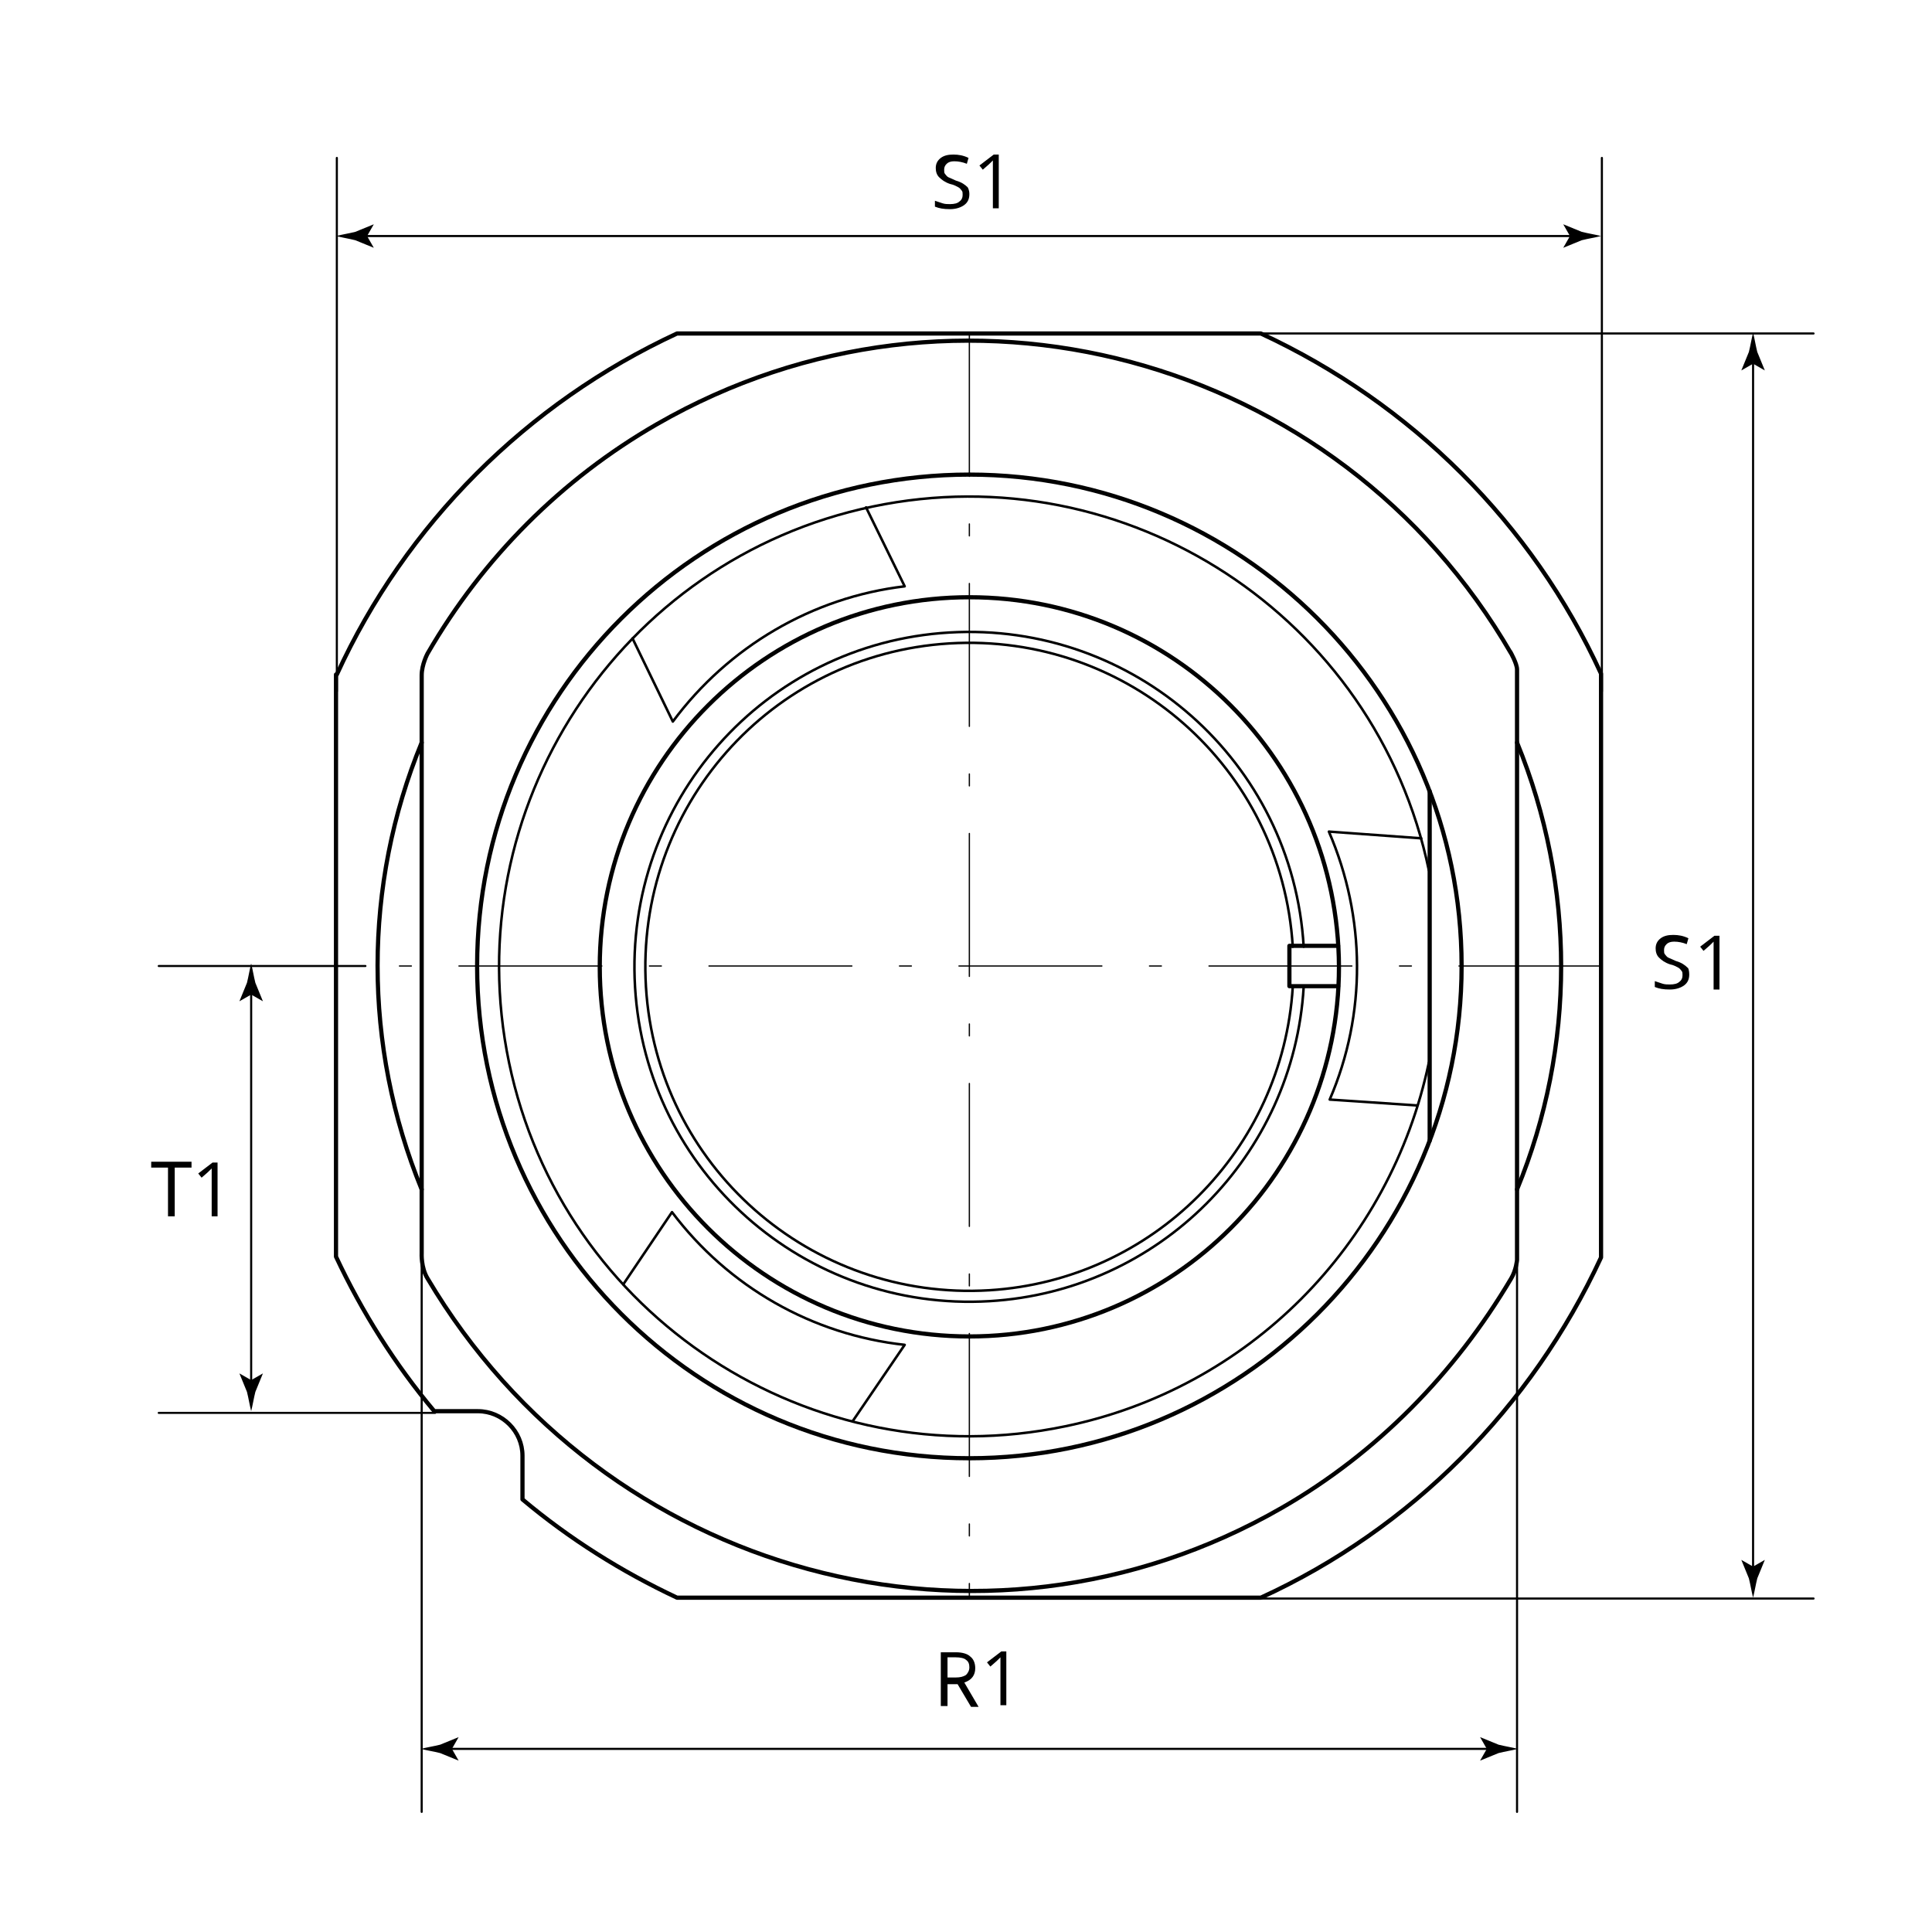 <?xml version="1.0" encoding="utf-8"?>
<!-- Generator: Adobe Illustrator 25.2.1, SVG Export Plug-In . SVG Version: 6.00 Build 0)  -->
<svg version="1.1" xmlns="http://www.w3.org/2000/svg" xmlns:xlink="http://www.w3.org/1999/xlink" x="0px" y="0px"
	 viewBox="0 0 230 230" enable-background="new 0 0 230 230" xml:space="preserve">
<g id="Zeichnung">
	
		<path fill="none" stroke="#000000" stroke-width="0.5" stroke-linecap="round" stroke-linejoin="round" stroke-miterlimit="500" d="
		M115.4,56.5C83,56.5,56.8,82.7,56.8,115s26.2,58.6,58.6,58.6c32.3,0,58.6-26.2,58.6-58.6S147.7,56.5,115.4,56.5z"/>
	
		<path fill="none" stroke="#000000" stroke-width="0.5" stroke-linecap="round" stroke-linejoin="round" stroke-miterlimit="500" d="
		M115.4,71.1c-24.3,0-44,19.7-44,44c0,24.3,19.7,44,44,44c24.3,0,44-19.7,44-44C159.3,90.7,139.7,71.1,115.4,71.1z"/>
	
		<path fill="none" stroke="#000000" stroke-width="0.5" stroke-linecap="round" stroke-linejoin="round" stroke-miterlimit="500" d="
		M180.6,141.6c7-17,7-36.1,0-53.2"/>
	
		<path fill="none" stroke="#000000" stroke-width="0.5" stroke-linecap="round" stroke-linejoin="round" stroke-miterlimit="500" d="
		M50.2,88.4c-7,17-7,36.1,0,53.2"/>
	
		<path fill="none" stroke="#000000" stroke-width="0.5" stroke-linecap="round" stroke-linejoin="round" stroke-miterlimit="500" d="
		M179.9,77.8C159.3,42.2,113.8,30,78.2,50.5c-11.3,6.5-20.7,15.9-27.3,27.3c0,0-0.7,1.3-0.7,2.6c0,1.3,0,68.8,0,68.8s-0.1,1.7,0.7,3
		c21,35.4,66.1,47.8,101.7,27.3c11.3-6.5,20.6-16,27.3-27.3c0.6-1,0.7-2.2,0.7-2.2s0-69.6,0-70.3s-0.8-2.1-0.8-2.1"/>
	
		<path fill="none" stroke="#000000" stroke-width="0.5" stroke-linecap="round" stroke-linejoin="round" stroke-miterlimit="500" d="
		M40.1,80.3C48.3,62.4,62.7,48,80.6,39.7h69.5c17.9,8.3,32.3,22.6,40.5,40.5v69.5c-8.3,17.9-22.6,32.3-40.5,40.5H80.6
		c-6.6-3.1-12.8-7-18.4-11.7v-5.2c0-2.9-2.4-5.3-5.3-5.3h-5.2c-4.7-5.6-8.6-11.8-11.7-18.4V80.3z"/>
	
		<path fill="none" stroke="#000000" stroke-width="0.3" stroke-linecap="round" stroke-linejoin="round" stroke-miterlimit="500" d="
		M170.1,103.6c-6.3-30.2-36-49.6-66.2-43.3c-30.2,6.3-49.6,36-43.3,66.2c6.3,30.2,36,49.6,66.2,43.3c21.8-4.5,38.7-21.5,43.3-43.3"
		/>
	
		<path fill="none" stroke="#000000" stroke-width="0.3" stroke-linecap="round" stroke-linejoin="round" stroke-miterlimit="500" d="
		M155.2,112.7c-1.3-22-20.2-38.7-42.2-37.4c-22,1.3-38.7,20.2-37.4,42.2s20.2,38.7,42.2,37.4c20.2-1.2,36.2-17.3,37.4-37.4"/>
	
		<path fill="none" stroke="#000000" stroke-width="0.3" stroke-linecap="round" stroke-linejoin="round" stroke-miterlimit="500" d="
		M153.9,112.7c-1.3-21.3-19.6-37.4-40.9-36.1c-21.3,1.3-37.4,19.6-36.1,40.9c1.3,21.3,19.6,37.4,40.9,36.1
		c19.4-1.2,34.9-16.7,36.1-36.1"/>
	
		<path fill="none" stroke="#000000" stroke-width="0.3" stroke-linecap="round" stroke-linejoin="round" stroke-miterlimit="500" d="
		M74.2,152.9l5.8-8.6c6.7,8.9,16.7,14.6,27.7,15.8l-6.2,9.1"/>
	
		<path fill="none" stroke="#000000" stroke-width="0.3" stroke-linecap="round" stroke-linejoin="round" stroke-miterlimit="500" d="
		M169.2,99.8l-11-0.8c4.4,10.2,4.5,21.7,0.1,31.9l10.4,0.7"/>
	
		<path fill="none" stroke="#000000" stroke-width="0.3" stroke-linecap="round" stroke-linejoin="round" stroke-miterlimit="500" d="
		M103.1,60.4l4.6,9.4c-11,1.3-21,7.2-27.6,16.1L75.3,76"/>
	
		<line fill="none" stroke="#000000" stroke-width="0.5" stroke-linecap="round" stroke-linejoin="round" stroke-miterlimit="500" x1="170.2" y1="94.2" x2="170.2" y2="135.8"/>
	
		<polyline fill="none" stroke="#000000" stroke-width="0.5" stroke-linecap="round" stroke-linejoin="round" stroke-miterlimit="500" points="
		159.3,112.6 153.5,112.6 153.5,117.4 159.3,117.4 	"/>
</g>
<g id="Vermassung">
	
		<line fill="none" stroke="#000000" stroke-width="0.25" stroke-linecap="round" stroke-linejoin="round" stroke-miterlimit="500" x1="40.1" y1="82.3" x2="40.1" y2="18.8"/>
	
		<line fill="none" stroke="#000000" stroke-width="0.25" stroke-linecap="round" stroke-linejoin="round" stroke-miterlimit="500" x1="190.7" y1="82.3" x2="190.7" y2="18.8"/>
	<g>
		<g>
			
				<line fill="none" stroke="#000000" stroke-width="0.25" stroke-linecap="round" stroke-linejoin="round" x1="43" y1="28.1" x2="187.6" y2="28.1"/>
			<g>
				<path d="M43.7,28.1l0.8-1.4l0,0l-2.2,0.9c-0.8,0.2-1.5,0.3-2.3,0.5c0.8,0.2,1.5,0.3,2.3,0.5l2.2,0.9l0,0L43.7,28.1z"/>
			</g>
			<g>
				<path d="M186.9,28.1l-0.8-1.4l0,0l2.2,0.9c0.8,0.2,1.5,0.3,2.3,0.5c-0.8,0.2-1.5,0.3-2.3,0.5l-2.2,0.9l0,0L186.9,28.1z"/>
			</g>
		</g>
	</g>
	
		<line fill="none" stroke="#000000" stroke-width="0.25" stroke-linecap="round" stroke-linejoin="round" stroke-miterlimit="500" x1="149.1" y1="190.3" x2="215.9" y2="190.3"/>
	
		<line fill="none" stroke="#000000" stroke-width="0.25" stroke-linecap="round" stroke-linejoin="round" stroke-miterlimit="500" x1="149.1" y1="39.7" x2="215.9" y2="39.7"/>
	<g>
		<g>
			
				<line fill="none" stroke="#000000" stroke-width="0.25" stroke-linecap="round" stroke-linejoin="round" x1="208.7" y1="187.1" x2="208.7" y2="42.6"/>
			<g>
				<path d="M208.7,186.5l-1.4-0.8l0,0l0.9,2.2c0.2,0.8,0.3,1.5,0.5,2.3c0.2-0.8,0.3-1.5,0.5-2.3l0.9-2.2l0,0L208.7,186.5z"/>
			</g>
			<g>
				<path d="M208.7,43.3l-1.4,0.8l0,0l0.9-2.2c0.2-0.8,0.3-1.5,0.5-2.3c0.2,0.8,0.3,1.5,0.5,2.3l0.9,2.2l0,0L208.7,43.3z"/>
			</g>
		</g>
	</g>
	
		<line fill="none" stroke="#000000" stroke-width="0.25" stroke-linecap="round" stroke-linejoin="round" stroke-miterlimit="500" x1="50.2" y1="147.6" x2="50.2" y2="215.7"/>
	
		<line fill="none" stroke="#000000" stroke-width="0.25" stroke-linecap="round" stroke-linejoin="round" stroke-miterlimit="500" x1="180.6" y1="147.6" x2="180.6" y2="215.7"/>
	<g>
		<g>
			
				<line fill="none" stroke="#000000" stroke-width="0.25" stroke-linecap="round" stroke-linejoin="round" x1="53.1" y1="208.2" x2="177.6" y2="208.2"/>
			<g>
				<path d="M53.8,208.2l0.8-1.4l0,0l-2.2,0.9c-0.8,0.2-1.5,0.3-2.3,0.5c0.8,0.2,1.5,0.3,2.3,0.5l2.2,0.9l0,0L53.8,208.2z"/>
			</g>
			<g>
				<path d="M177,208.2l-0.8-1.4l0,0l2.2,0.9c0.8,0.2,1.5,0.3,2.3,0.5c-0.8,0.2-1.5,0.3-2.3,0.5l-2.2,0.9l0,0L177,208.2z"/>
			</g>
		</g>
	</g>
	
		<line fill="none" stroke="#000000" stroke-width="0.25" stroke-linecap="round" stroke-linejoin="round" stroke-miterlimit="500" x1="43.5" y1="115" x2="18.9" y2="115"/>
	
		<line fill="none" stroke="#000000" stroke-width="0.25" stroke-linecap="round" stroke-linejoin="round" stroke-miterlimit="500" x1="51.8" y1="168.2" x2="18.9" y2="168.2"/>
	<g>
		<g>
			
				<line fill="none" stroke="#000000" stroke-width="0.25" stroke-linecap="round" stroke-linejoin="round" x1="29.9" y1="117.7" x2="29.9" y2="164.9"/>
			<g>
				<path d="M29.9,118.4l1.4,0.8l0,0l-0.9-2.2c-0.2-0.8-0.3-1.5-0.5-2.3c-0.2,0.8-0.3,1.5-0.5,2.3l-0.9,2.2l0,0L29.9,118.4z"/>
			</g>
			<g>
				<path d="M29.9,164.3l1.4-0.8l0,0l-0.9,2.2c-0.2,0.8-0.3,1.5-0.5,2.3c-0.2-0.8-0.3-1.5-0.5-2.3l-0.9-2.2l0,0L29.9,164.3z"/>
			</g>
		</g>
	</g>
	<g>
		<path d="M201.1,116c0,0.6-0.2,1-0.6,1.3s-1,0.5-1.7,0.5c-0.8,0-1.3-0.1-1.8-0.3v-0.7c0.3,0.1,0.6,0.2,0.9,0.3s0.6,0.1,0.9,0.1
			c0.5,0,0.9-0.1,1.1-0.3c0.3-0.2,0.4-0.5,0.4-0.8c0-0.2,0-0.4-0.1-0.5c-0.1-0.1-0.2-0.3-0.4-0.4c-0.2-0.1-0.5-0.3-1-0.4
			c-0.6-0.2-1-0.5-1.3-0.8s-0.4-0.7-0.4-1.1c0-0.5,0.2-0.9,0.6-1.2s0.9-0.4,1.5-0.4c0.6,0,1.2,0.1,1.8,0.4l-0.2,0.7
			c-0.5-0.2-1-0.3-1.5-0.3c-0.4,0-0.7,0.1-0.9,0.3s-0.3,0.4-0.3,0.7c0,0.2,0,0.4,0.1,0.5c0.1,0.1,0.2,0.3,0.4,0.4
			c0.2,0.1,0.5,0.2,0.9,0.4c0.7,0.2,1.1,0.5,1.4,0.8C201,115.2,201.1,115.6,201.1,116z"/>
		<path d="M204.7,117.8H204v-4.6c0-0.4,0-0.7,0-1.1c-0.1,0.1-0.1,0.1-0.2,0.2s-0.4,0.4-1,0.9l-0.4-0.5l1.7-1.3h0.6V117.8z"/>
	</g>
	<g>
		<path d="M20.7,144.8h-0.7V139h-2v-0.7h4.8v0.7h-2V144.8z"/>
		<path d="M25.9,144.8h-0.7v-4.6c0-0.4,0-0.7,0-1.1c-0.1,0.1-0.1,0.1-0.2,0.2s-0.4,0.4-1,0.9l-0.4-0.5l1.7-1.3h0.6V144.8z"/>
	</g>
	<g>
		<path d="M115.4,23.1c0,0.6-0.2,1-0.6,1.3s-1,0.5-1.7,0.5c-0.8,0-1.3-0.1-1.8-0.3v-0.7c0.3,0.1,0.6,0.2,0.9,0.3s0.6,0.1,0.9,0.1
			c0.5,0,0.9-0.1,1.1-0.3c0.3-0.2,0.4-0.5,0.4-0.8c0-0.2,0-0.4-0.1-0.5c-0.1-0.1-0.2-0.3-0.4-0.4c-0.2-0.1-0.5-0.3-1-0.4
			c-0.6-0.2-1-0.5-1.3-0.8s-0.4-0.7-0.4-1.1c0-0.5,0.2-0.9,0.6-1.2s0.9-0.4,1.5-0.4c0.6,0,1.2,0.1,1.8,0.4l-0.2,0.7
			c-0.5-0.2-1-0.3-1.5-0.3c-0.4,0-0.7,0.1-0.9,0.3s-0.3,0.4-0.3,0.7c0,0.2,0,0.4,0.1,0.5c0.1,0.1,0.2,0.3,0.4,0.4
			c0.2,0.1,0.5,0.2,0.9,0.4c0.7,0.2,1.1,0.5,1.4,0.8C115.2,22.3,115.4,22.6,115.4,23.1z"/>
		<path d="M118.9,24.8h-0.7v-4.6c0-0.4,0-0.7,0-1.1c-0.1,0.1-0.1,0.1-0.2,0.2s-0.4,0.4-1,0.9l-0.4-0.5l1.7-1.3h0.6V24.8z"/>
	</g>
	<g>
		<path d="M112.8,200.4v2.7H112v-6.4h1.8c0.8,0,1.4,0.2,1.7,0.5c0.4,0.3,0.6,0.8,0.6,1.4c0,0.8-0.4,1.4-1.3,1.7l1.7,2.9h-0.9
			l-1.6-2.7H112.8z M112.8,199.7h1c0.5,0,0.9-0.1,1.2-0.3c0.2-0.2,0.4-0.5,0.4-0.9c0-0.4-0.1-0.7-0.4-0.9c-0.2-0.2-0.7-0.3-1.2-0.3
			h-1V199.7z"/>
		<path d="M119.8,203h-0.7v-4.6c0-0.4,0-0.7,0-1.1c-0.1,0.1-0.1,0.1-0.2,0.2s-0.4,0.4-1,0.9l-0.4-0.5l1.7-1.3h0.6V203z"/>
	</g>
	
		<line fill="none" stroke="#000000" stroke-width="0.15" stroke-linecap="round" stroke-linejoin="round" stroke-miterlimit="500" stroke-dasharray="17.008,5.669,1.417,5.669" x1="190.7" y1="115" x2="40.1" y2="115"/>
	
		<line fill="none" stroke="#000000" stroke-width="0.15" stroke-linecap="round" stroke-linejoin="round" stroke-miterlimit="500" stroke-dasharray="17.008,5.669,1.417,5.669" x1="115.4" y1="39.7" x2="115.4" y2="190.3"/>
	<rect fill="none" width="230" height="230"/>
	<g>
	</g>
	<g>
	</g>
	<g>
	</g>
	<g>
	</g>
	<g>
	</g>
	<g>
	</g>
	<g>
	</g>
	<g>
	</g>
	<g>
	</g>
	<g>
	</g>
	<g>
	</g>
	<g>
	</g>
	<g>
	</g>
</g>
</svg>
